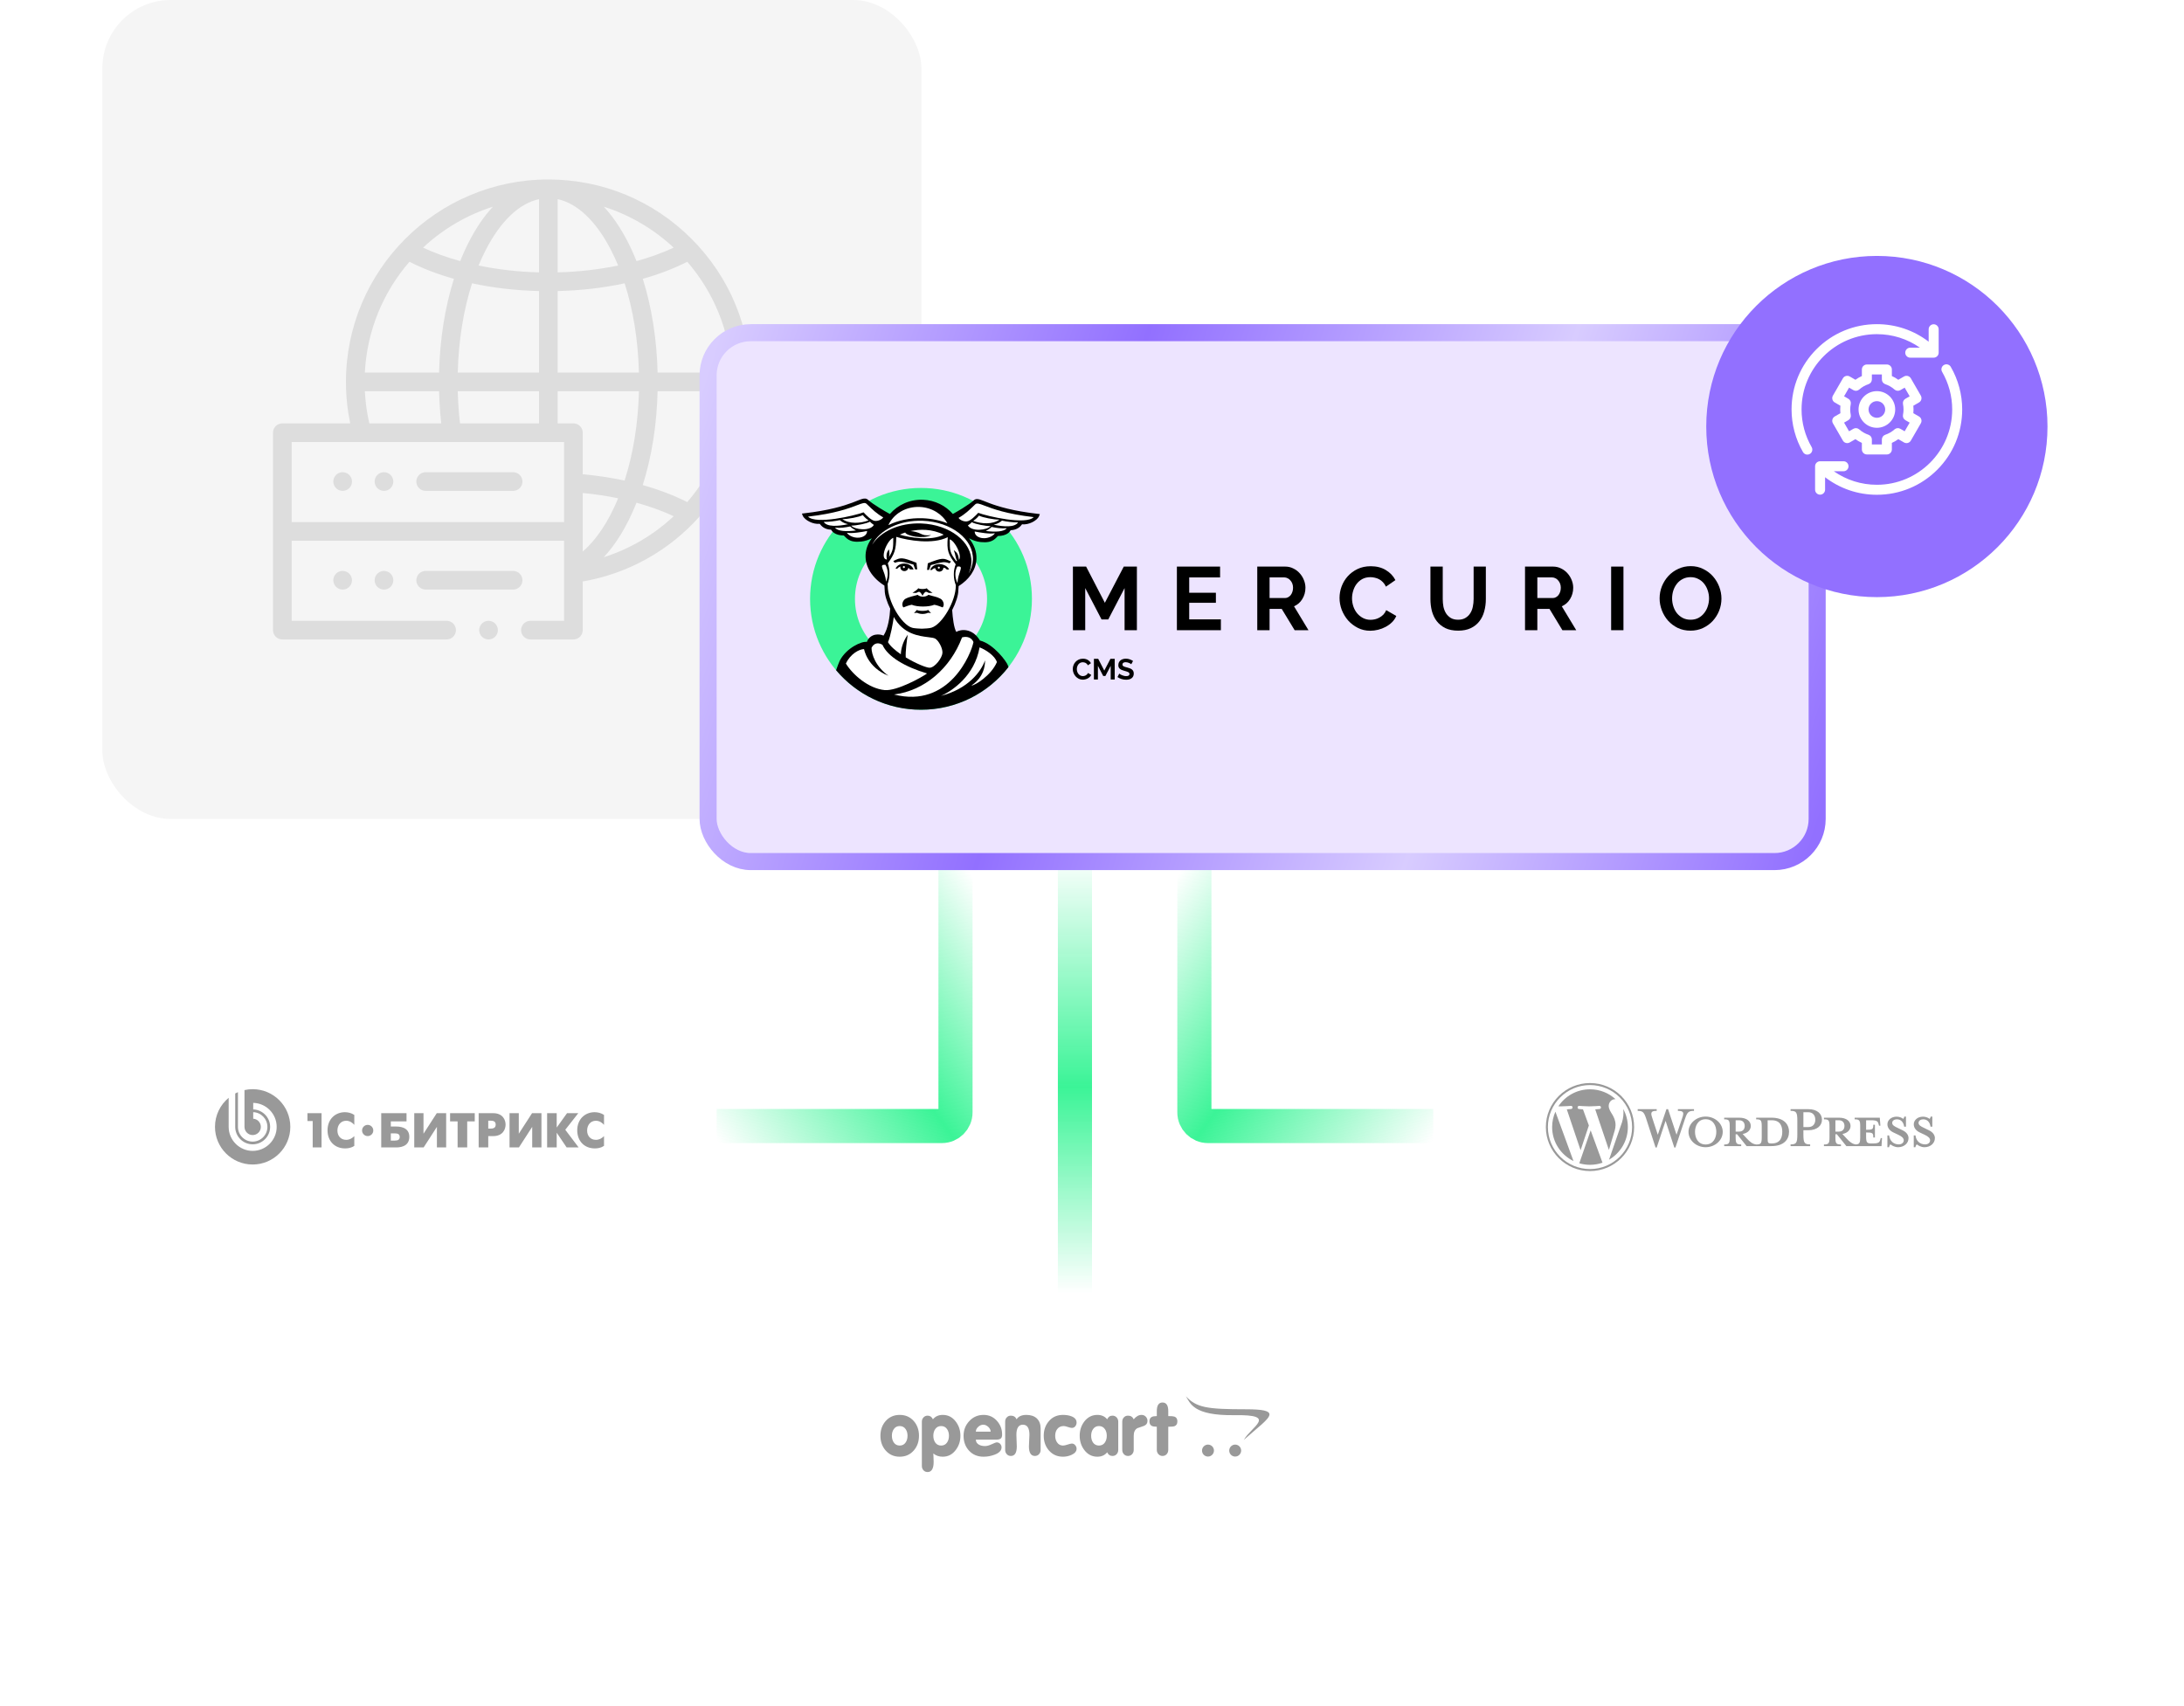 <svg width="640" height="500" viewBox="0 0 640 500" fill="none" xmlns="http://www.w3.org/2000/svg">
<rect x="30" width="240" height="240" rx="20" fill="#F5F5F5"/>
<path d="M124.736 143.856H150.36C151.871 143.856 153.095 142.632 153.095 141.122C153.095 139.611 151.871 138.387 150.36 138.387H124.736C123.226 138.387 122.002 139.611 122.002 141.122C122.002 142.632 123.226 143.856 124.736 143.856Z" fill="black" fill-opacity="0.1"/>
<path d="M112.527 143.856C114.038 143.856 115.262 142.632 115.262 141.122C115.262 139.611 114.038 138.387 112.527 138.387H112.512C111.002 138.387 109.785 139.611 109.785 141.122C109.785 142.632 111.017 143.856 112.527 143.856Z" fill="black" fill-opacity="0.1"/>
<path d="M100.414 143.856C101.924 143.856 103.149 142.632 103.149 141.122C103.149 139.611 101.924 138.387 100.414 138.387H100.399C98.888 138.387 97.672 139.611 97.672 141.122C97.672 142.632 98.904 143.856 100.414 143.856Z" fill="black" fill-opacity="0.1"/>
<path d="M150.362 167.317H124.738C123.228 167.317 122.004 168.542 122.004 170.052C122.004 171.562 123.228 172.786 124.738 172.786H150.362C151.873 172.786 153.097 171.562 153.097 170.052C153.097 168.542 151.873 167.317 150.362 167.317Z" fill="black" fill-opacity="0.1"/>
<path d="M112.512 167.317C111.002 167.317 109.785 168.542 109.785 170.052C109.785 171.562 111.017 172.786 112.527 172.786C114.038 172.786 115.262 171.562 115.262 170.052C115.262 168.542 114.038 167.317 112.527 167.317H112.512Z" fill="black" fill-opacity="0.1"/>
<path d="M100.399 167.317C98.888 167.317 97.672 168.542 97.672 170.052C97.672 171.562 98.904 172.786 100.414 172.786C101.924 172.786 103.149 171.562 103.149 170.052C103.149 168.542 101.924 167.317 100.414 167.317H100.399Z" fill="black" fill-opacity="0.1"/>
<path d="M202.628 69.976C191.425 58.769 176.529 52.598 160.685 52.598C127.982 52.598 101.377 79.213 101.377 111.928C101.377 116.018 101.798 120.089 102.626 124.074H82.734C81.224 124.074 80 125.298 80 126.808V155.738V184.668C80 186.178 81.224 187.402 82.734 187.402H130.875C132.385 187.402 133.609 186.178 133.609 184.668C133.609 183.158 132.385 181.934 130.875 181.934H85.469V158.472H165.298V181.934H155.437C153.927 181.934 152.703 183.158 152.703 184.668C152.703 186.178 153.927 187.402 155.437 187.402H168.032C169.543 187.402 170.767 186.178 170.767 184.668V170.402C184.009 168.132 196.13 161.389 205.111 151.241C214.712 140.391 220 126.43 220 111.928C220 96.081 213.831 81.182 202.628 69.976ZM214.461 109.194H192.704C192.468 99.379 190.973 89.987 188.361 81.714C193.069 80.389 197.449 78.714 201.398 76.714C209.019 85.519 213.839 96.812 214.461 109.194ZM197.407 72.575C194.094 74.122 190.43 75.445 186.515 76.522C185.699 74.473 184.811 72.51 183.848 70.651C181.782 66.663 179.458 63.289 176.938 60.576C184.656 63.026 191.625 67.172 197.407 72.575ZM128.674 114.662C128.75 117.833 128.96 120.981 129.3 124.074H108.225C107.515 120.987 107.079 117.837 106.918 114.662H128.674ZM134.803 124.074C134.445 120.987 134.225 117.838 134.144 114.662H157.95V124.074H134.803ZM134.14 109.194C134.375 99.795 135.822 90.848 138.332 83.031C144.496 84.362 151.106 85.133 157.95 85.295V109.194H134.14ZM140.237 77.814C140.903 76.199 141.618 74.646 142.384 73.167C146.743 64.751 152.189 59.606 157.95 58.364V79.825C151.828 79.666 145.842 78.976 140.237 77.814ZM163.419 85.296C170.266 85.133 176.878 84.362 183.044 83.032C185.555 90.848 186.998 99.796 187.233 109.194H163.419V85.296H163.419ZM178.992 73.167C179.759 74.647 180.474 76.2 181.14 77.815C175.533 78.978 169.543 79.666 163.419 79.825V58.364C169.183 59.606 174.632 64.75 178.992 73.167ZM144.435 60.578C141.916 63.291 139.593 66.664 137.528 70.652C136.565 72.51 135.677 74.473 134.862 76.521C130.947 75.443 127.283 74.121 123.969 72.573C129.751 67.171 136.719 63.028 144.435 60.578ZM119.979 76.716C123.926 78.716 128.309 80.389 133.016 81.714C130.404 89.987 128.905 99.378 128.67 109.194H106.914C107.537 96.812 112.359 85.521 119.979 76.716ZM165.298 153.004H85.469V129.542H165.298V153.004ZM168.032 124.074H163.419V114.662H187.234C187 124.055 185.564 132.967 183.027 140.846C179.093 139.994 174.981 139.369 170.767 138.986V126.808C170.767 125.298 169.543 124.074 168.032 124.074ZM170.767 161.628V155.738V144.478C174.329 144.819 177.804 145.34 181.14 146.032C178.337 152.854 174.746 158.222 170.767 161.628ZM176.933 163.293C180.546 159.417 183.712 154.226 186.29 147.89C186.365 147.704 186.436 147.512 186.51 147.325C190.431 148.406 194.098 149.734 197.413 151.284C191.649 156.683 184.687 160.84 176.933 163.293ZM201.394 147.14C197.481 145.166 193.084 143.493 188.348 142.164C190.986 133.838 192.471 124.48 192.704 114.662H214.46C213.837 126.958 209.04 138.288 201.394 147.14Z" fill="black" fill-opacity="0.1"/>
<path d="M143.16 181.934C141.65 181.934 140.426 183.158 140.426 184.668C140.426 186.178 141.65 187.402 143.16 187.402H143.168C144.678 187.402 145.898 186.178 145.898 184.668C145.898 183.158 144.67 181.934 143.16 181.934Z" fill="black" fill-opacity="0.1"/>
<g filter="url(#filter0_d_643_704)">
<rect x="420" y="290" width="180" height="80" rx="15" fill="white"/>
</g>
<g clip-path="url(#clip0_643_704)">
<path d="M519.118 327.555H514.63V328.03C516.034 328.03 516.259 328.33 516.259 330.106V333.307C516.259 335.082 516.034 335.407 514.63 335.407C513.552 335.257 512.825 334.682 511.822 333.582L510.669 332.332C512.223 332.056 513.05 331.081 513.05 329.981C513.05 328.606 511.872 327.555 509.666 327.555H505.254V328.03C506.658 328.03 506.883 328.33 506.883 330.106V333.307C506.883 335.082 506.658 335.407 505.254 335.407V335.882H510.243V335.407C508.839 335.407 508.613 335.082 508.613 333.307V332.407H509.039L511.822 335.882H519.118C522.702 335.882 524.257 333.982 524.257 331.706C524.257 329.431 522.703 327.555 519.118 327.555ZM508.614 331.631V328.306H509.641C510.769 328.306 511.271 329.081 511.271 329.981C511.271 330.856 510.769 331.631 509.641 331.631H508.614V331.631ZM519.193 335.107H519.017C518.115 335.107 517.99 334.882 517.99 333.732V328.306C517.99 328.306 519.093 328.306 519.193 328.306C521.8 328.306 522.276 330.206 522.276 331.681C522.276 333.206 521.8 335.107 519.193 335.107Z" fill="black" fill-opacity="0.4"/>
<path d="M491.292 332.557L493.022 327.455C493.523 325.98 493.298 325.555 491.693 325.555V325.055H496.406V325.555C494.827 325.555 494.451 325.93 493.824 327.755L490.966 336.307H490.64L488.083 328.48L485.476 336.307H485.15L482.367 327.755C481.765 325.93 481.364 325.555 479.91 325.555V325.055H485.476V325.555C483.996 325.555 483.595 325.905 484.122 327.455L485.801 332.557L488.333 325.055H488.81L491.292 332.557Z" fill="black" fill-opacity="0.4"/>
<path d="M499.815 336.207C497.057 336.207 494.801 334.182 494.801 331.706C494.801 329.255 497.057 327.23 499.815 327.23C502.572 327.23 504.829 329.255 504.829 331.706C504.829 334.182 502.572 336.207 499.815 336.207ZM499.815 328.005C497.508 328.005 496.706 330.081 496.706 331.706C496.706 333.357 497.508 335.407 499.815 335.407C502.146 335.407 502.949 333.357 502.949 331.706C502.949 330.081 502.146 328.005 499.815 328.005Z" fill="black" fill-opacity="0.4"/>
<path d="M530.45 335.382V335.882H524.709V335.382C526.389 335.382 526.69 334.957 526.69 332.456V328.455C526.69 325.955 526.389 325.555 524.709 325.555V325.054H529.898C532.48 325.054 533.91 326.38 533.91 328.155C533.91 329.881 532.48 331.231 529.898 331.231H528.469V332.456C528.469 334.957 528.77 335.382 530.45 335.382ZM529.898 325.955H528.469V330.306H529.898C531.302 330.306 531.954 329.331 531.954 328.155C531.954 326.955 531.302 325.955 529.898 325.955Z" fill="black" fill-opacity="0.4"/>
<path d="M551.132 333.532L551.007 333.982C550.781 334.807 550.505 335.107 548.725 335.107H548.374C547.071 335.107 546.845 334.807 546.845 333.032V331.882C548.801 331.882 548.951 332.056 548.951 333.357H549.428V329.631H548.951C548.951 330.931 548.801 331.106 546.845 331.106V328.306H548.224C550.004 328.306 550.28 328.606 550.505 329.431L550.631 329.906H551.032L550.857 327.555H543.486V328.03C544.889 328.03 545.115 328.33 545.115 330.106V333.307C545.115 334.931 544.924 335.34 543.817 335.398C542.765 335.238 542.043 334.666 541.054 333.582L539.901 332.332C541.456 332.056 542.283 331.081 542.283 329.981C542.283 328.606 541.105 327.555 538.899 327.555H534.486V328.03C535.89 328.03 536.116 328.33 536.116 330.106V333.307C536.116 335.082 535.89 335.407 534.486 335.407V335.882H539.475V335.407C538.072 335.407 537.846 335.082 537.846 333.307V332.407H538.272L541.055 335.882H551.358L551.509 333.532H551.132V333.532ZM537.846 331.631V328.306H538.873C540.001 328.306 540.503 329.081 540.503 329.981C540.503 330.856 540.001 331.631 538.873 331.631H537.846V331.631Z" fill="black" fill-opacity="0.4"/>
<path d="M556.22 336.207C555.217 336.207 554.339 335.682 553.963 335.357C553.838 335.482 553.612 335.857 553.562 336.207H553.086V332.757H553.587C553.788 334.407 554.941 335.382 556.42 335.382C557.222 335.382 557.874 334.932 557.874 334.182C557.874 333.532 557.298 333.032 556.27 332.557L554.841 331.882C553.838 331.406 553.086 330.581 553.086 329.481C553.086 328.281 554.214 327.255 555.769 327.255C556.596 327.255 557.298 327.556 557.724 327.905C557.849 327.805 557.975 327.53 558.05 327.23H558.526V330.181H558C557.824 329.006 557.172 328.03 555.844 328.03C555.142 328.03 554.49 328.43 554.49 329.056C554.49 329.706 555.016 330.056 556.22 330.606L557.598 331.281C558.802 331.856 559.278 332.782 559.278 333.532C559.278 335.107 557.899 336.207 556.22 336.207Z" fill="black" fill-opacity="0.4"/>
<path d="M563.943 336.207C562.94 336.207 562.062 335.682 561.686 335.357C561.561 335.482 561.335 335.857 561.285 336.207H560.809V332.757H561.31C561.511 334.407 562.664 335.382 564.143 335.382C564.945 335.382 565.597 334.932 565.597 334.182C565.597 333.532 565.021 333.032 563.993 332.557L562.564 331.882C561.561 331.406 560.809 330.581 560.809 329.481C560.809 328.281 561.937 327.255 563.491 327.255C564.319 327.255 565.02 327.556 565.447 327.905C565.572 327.805 565.697 327.53 565.772 327.23H566.249V330.181H565.722C565.547 329.006 564.895 328.03 563.567 328.03C562.865 328.03 562.212 328.43 562.212 329.056C562.212 329.706 562.739 330.056 563.943 330.606L565.321 331.281C566.525 331.856 567.001 332.782 567.001 333.532C567.001 335.107 565.622 336.207 563.943 336.207Z" fill="black" fill-opacity="0.4"/>
<path d="M454.838 330.3C454.838 334.68 457.39 338.466 461.091 340.259L455.798 325.796C455.183 327.172 454.838 328.695 454.838 330.3Z" fill="black" fill-opacity="0.4"/>
<path d="M473.424 329.741C473.424 328.374 472.931 327.427 472.509 326.689C471.946 325.778 471.419 325.006 471.419 324.094C471.419 323.077 472.193 322.13 473.282 322.13C473.331 322.13 473.378 322.136 473.426 322.139C471.452 320.335 468.822 319.234 465.934 319.234C462.058 319.234 458.648 321.217 456.664 324.222C456.924 324.23 457.17 324.235 457.378 324.235C458.539 324.235 460.335 324.095 460.335 324.095C460.933 324.059 461.003 324.936 460.406 325.006C460.406 325.006 459.805 325.077 459.136 325.112L463.176 337.099L465.604 329.835L463.876 325.111C463.278 325.076 462.712 325.006 462.712 325.006C462.115 324.971 462.185 324.059 462.782 324.094C462.782 324.094 464.615 324.235 465.705 324.235C466.865 324.235 468.662 324.094 468.662 324.094C469.26 324.059 469.331 324.935 468.733 325.006C468.733 325.006 468.131 325.076 467.463 325.111L471.472 337.007L472.579 333.319C473.059 331.788 473.424 330.689 473.424 329.741Z" fill="black" fill-opacity="0.4"/>
<path d="M466.128 331.268L462.799 340.916C463.793 341.207 464.844 341.367 465.933 341.367C467.225 341.367 468.464 341.144 469.617 340.74C469.588 340.692 469.561 340.642 469.538 340.587L466.128 331.268Z" fill="black" fill-opacity="0.4"/>
<path d="M475.668 324.99C475.715 325.343 475.742 325.721 475.742 326.128C475.742 327.251 475.532 328.514 474.899 330.092L471.51 339.865C474.808 337.947 477.027 334.383 477.027 330.3C477.027 328.376 476.534 326.567 475.668 324.99Z" fill="black" fill-opacity="0.4"/>
<path d="M465.933 317.4C458.802 317.4 453 323.187 453 330.3C453 337.413 458.802 343.2 465.933 343.2C473.064 343.2 478.867 337.413 478.867 330.3C478.867 323.187 473.064 317.4 465.933 317.4ZM465.933 342.609C459.129 342.609 453.593 337.087 453.593 330.3C453.593 323.513 459.129 317.992 465.933 317.992C472.737 317.992 478.273 323.513 478.273 330.3C478.273 337.087 472.737 342.609 465.933 342.609Z" fill="black" fill-opacity="0.4"/>
</g>
<g filter="url(#filter1_d_643_704)">
<rect x="225" y="380" width="180" height="80" rx="15" fill="white"/>
</g>
<path d="M269.3 420.773C269.3 422.479 268.794 423.916 267.777 425.079C266.717 426.297 265.339 426.909 263.652 426.909C261.961 426.909 260.587 426.297 259.527 425.079C258.51 423.916 258 422.479 258 420.773C258 419.063 258.51 417.626 259.527 416.467C260.599 415.26 261.977 414.657 263.652 414.657C265.339 414.657 266.717 415.26 267.777 416.467C268.794 417.626 269.3 419.063 269.3 420.773ZM265.941 420.773C265.941 420 265.757 419.348 265.387 418.821C264.974 418.222 264.395 417.924 263.652 417.924C262.909 417.924 262.33 418.222 261.917 418.821C261.543 419.348 261.358 420 261.358 420.773C261.358 421.541 261.543 422.201 261.917 422.744C262.33 423.344 262.909 423.642 263.652 423.642C264.395 423.642 264.974 423.344 265.387 422.744C265.757 422.201 265.941 421.541 265.941 420.773ZM281.443 420.773C281.443 422.366 280.985 423.759 280.065 424.95C279.081 426.253 277.812 426.909 276.269 426.909C275.181 426.909 274.257 426.591 273.502 425.964C273.502 426.108 273.518 426.458 273.55 427.018C273.582 427.581 273.598 428.04 273.598 428.402C273.598 430.402 273.003 431.4 271.815 431.4C271.328 431.4 270.931 431.227 270.613 430.885C270.3 430.539 270.143 430.124 270.143 429.634V416.624C270.143 416.149 270.304 415.739 270.626 415.393C270.947 415.051 271.345 414.878 271.819 414.878C272.533 414.878 273.056 415.236 273.385 415.949C274.088 415.087 275.048 414.657 276.265 414.657C277.812 414.657 279.077 415.3 280.065 416.592C280.981 417.787 281.443 419.18 281.443 420.773ZM278.085 420.773C278.085 420 277.897 419.348 277.527 418.821C277.113 418.222 276.535 417.924 275.791 417.924C275.048 417.924 274.47 418.222 274.056 418.821C273.686 419.348 273.502 420 273.502 420.773C273.502 421.541 273.686 422.201 274.056 422.744C274.47 423.344 275.048 423.642 275.791 423.642C276.535 423.642 277.113 423.344 277.527 422.744C277.897 422.201 278.085 421.541 278.085 420.773ZM293.663 420.411C293.663 420.974 293.53 421.36 293.265 421.578C293 421.791 292.587 421.9 292.028 421.9H285.966C285.966 422.543 286.268 423.038 286.87 423.384C287.356 423.654 287.951 423.791 288.654 423.791C289.2 423.791 289.855 423.609 290.622 423.252C291.39 422.889 291.883 422.712 292.097 422.712C292.486 422.712 292.815 422.853 293.089 423.143C293.358 423.429 293.495 423.775 293.495 424.173C293.495 425.094 292.808 425.811 291.433 426.326C290.385 426.712 289.321 426.909 288.232 426.909C286.481 426.909 285.067 426.326 283.986 425.163C282.905 424 282.363 422.539 282.363 420.773C282.363 419.091 282.926 417.654 284.05 416.456C285.171 415.256 286.565 414.657 288.228 414.657C289.775 414.657 291.068 415.224 292.105 416.359C293.141 417.494 293.663 418.846 293.663 420.411ZM290.305 419.566C290.289 419.051 290.052 418.584 289.594 418.161C289.136 417.739 288.65 417.53 288.136 417.53C287.605 417.53 287.111 417.739 286.653 418.161C286.196 418.584 285.966 419.051 285.966 419.566H290.305ZM304.947 424.921C304.947 425.412 304.79 425.827 304.477 426.173C304.16 426.515 303.762 426.688 303.276 426.688C302.103 426.688 301.516 425.754 301.516 423.891C301.516 423.533 301.54 422.97 301.589 422.194C301.641 421.421 301.665 420.854 301.665 420.495C301.665 418.519 301.026 417.53 299.753 417.53C298.479 417.53 297.845 418.519 297.845 420.495C297.845 420.854 297.865 421.421 297.901 422.194C297.941 422.97 297.961 423.533 297.961 423.891C297.961 425.754 297.383 426.688 296.226 426.688C295.74 426.688 295.342 426.515 295.029 426.173C294.712 425.827 294.555 425.412 294.555 424.921V416.621C294.555 416.133 294.712 415.719 295.029 415.385C295.342 415.047 295.744 414.878 296.23 414.878C297.033 414.878 297.592 415.236 297.905 415.949C298.447 415.087 299.407 414.657 300.781 414.657C302.055 414.657 303.067 414.994 303.81 415.666C304.569 416.387 304.947 417.377 304.947 418.636V424.921ZM315.483 424.563C315.483 425.324 314.99 425.927 314.001 426.37C313.218 426.728 312.367 426.912 311.507 426.909C309.815 426.909 308.442 426.297 307.381 425.079C306.365 423.916 305.855 422.479 305.855 420.773C305.855 419.063 306.373 417.618 307.413 416.435C308.454 415.248 309.815 414.657 311.507 414.657C312.483 414.657 313.322 414.802 314.022 415.087C314.997 415.474 315.483 416.077 315.483 416.898C315.483 417.312 315.355 417.678 315.098 417.996C314.841 418.31 314.511 418.471 314.11 418.471C313.836 418.471 313.442 418.379 312.929 418.198C312.414 418.013 312.005 417.924 311.704 417.924C310.904 417.924 310.281 418.21 309.836 418.781C309.422 419.296 309.213 419.956 309.213 420.773C309.213 421.541 309.398 422.194 309.772 422.721C310.185 423.336 310.768 423.642 311.511 423.642C311.84 423.642 312.29 423.545 312.864 423.348C313.439 423.155 313.853 423.055 314.11 423.055C314.484 423.055 314.804 423.215 315.078 423.529C315.347 423.847 315.483 424.189 315.483 424.563ZM327.691 424.921C327.691 425.412 327.534 425.827 327.221 426.173C326.904 426.515 326.502 426.688 326.016 426.688C325.285 426.688 324.763 426.33 324.449 425.618C323.747 426.479 322.786 426.909 321.569 426.909C320.011 426.909 318.734 426.253 317.745 424.95C316.845 423.759 316.392 422.366 316.392 420.773C316.392 419.18 316.845 417.787 317.745 416.592C318.75 415.3 320.023 414.657 321.569 414.657C322.786 414.657 323.747 415.087 324.449 415.949C324.763 415.236 325.285 414.878 326.016 414.878C326.49 414.878 326.888 415.051 327.21 415.393C327.53 415.739 327.691 416.145 327.691 416.621V424.921ZM324.333 420.773C324.333 420 324.149 419.348 323.778 418.821C323.349 418.222 322.77 417.924 322.043 417.924C321.3 417.924 320.722 418.222 320.308 418.821C319.934 419.348 319.75 420 319.75 420.773C319.75 421.541 319.93 422.201 320.287 422.744C320.714 423.344 321.3 423.642 322.043 423.642C322.786 423.642 323.365 423.344 323.778 422.744C324.149 422.201 324.333 421.541 324.333 420.773ZM336.26 416.399C336.26 417.119 335.91 417.614 335.211 417.883C334.565 418.101 333.921 418.323 333.279 418.551C332.575 418.954 332.226 419.702 332.226 420.789V424.921C332.226 425.412 332.065 425.827 331.753 426.173C331.435 426.515 331.033 426.688 330.547 426.688C330.058 426.688 329.655 426.515 329.343 426.173C329.025 425.827 328.868 425.412 328.868 424.921V416.621C328.868 416.133 329.025 415.719 329.338 415.385C329.655 415.047 330.058 414.878 330.544 414.878C331.347 414.878 331.905 415.236 332.218 415.949C332.938 415.087 333.709 414.657 334.54 414.657C335.014 414.657 335.42 414.829 335.757 415.171C336.09 415.518 336.26 415.928 336.26 416.399ZM345.021 416.552C345.021 417.3 344.727 417.771 344.146 417.973C343.86 418.073 343.26 418.125 342.349 418.125V424.921C342.349 425.412 342.188 425.827 341.876 426.173C341.558 426.515 341.156 426.688 340.67 426.688C340.197 426.688 339.794 426.515 339.473 426.173C339.152 425.827 338.991 425.412 338.991 424.921V418.125C338.3 418.125 337.798 418.037 337.481 417.864C337.048 417.622 336.833 417.184 336.833 416.552C336.833 415.92 337.054 415.49 337.5 415.26C337.802 415.091 338.3 415.003 338.991 415.003V413.562C338.991 411.868 339.549 411.023 340.67 411.023C341.787 411.023 342.349 411.868 342.349 413.562V415.003C343.26 415.003 343.86 415.055 344.146 415.155C344.727 415.357 345.021 415.824 345.021 416.552ZM372 414.509C371.991 413.476 370.086 413.007 365.153 413.007C353.581 413.007 350.645 412.512 347.503 409.2C348.825 411.189 349.548 414.918 361.78 414.733C374.542 414.536 366.756 418.029 364.491 421.976C368.576 418.323 371.988 415.916 372 414.524V414.509ZM355.738 425.115C355.737 426.075 354.949 426.865 353.99 426.865C353.022 426.865 352.239 426.081 352.239 425.115C352.239 425.114 352.239 425.114 352.239 425.113C352.239 424.152 353.029 423.36 353.989 423.36C353.99 423.36 353.99 423.36 353.99 423.36C354.955 423.36 355.738 424.145 355.738 425.115ZM363.707 425.115C363.707 426.075 362.919 426.865 361.96 426.865C360.993 426.865 360.209 426.081 360.209 425.115C360.209 425.114 360.209 425.114 360.209 425.113C360.209 424.152 360.999 423.36 361.959 423.36C361.959 423.36 361.959 423.36 361.96 423.36C362.925 423.36 363.707 424.145 363.707 425.115Z" fill="black" fill-opacity="0.4"/>
<g filter="url(#filter2_d_643_704)">
<rect x="30" y="290" width="180" height="80" rx="15" fill="white"/>
</g>
<path fill-rule="evenodd" clip-rule="evenodd" d="M71.645 319.464C72.415 319.293 73.215 319.2 74.037 319.2C80.135 319.2 85.075 324.142 85.075 330.238C85.075 336.333 80.135 341.276 74.038 341.276C67.942 341.276 63 336.333 63 330.238C63 326.813 64.56 323.753 67.007 321.729V330.246C67.007 334.122 70.168 337.282 74.044 337.282C77.918 337.282 81.079 334.122 81.079 330.247C81.079 326.425 78.005 323.299 74.204 323.213V325.132C76.949 325.218 79.16 327.482 79.16 330.247C79.16 333.064 76.862 335.362 74.044 335.362C71.226 335.362 68.927 333.064 68.926 330.246V320.456C69.188 320.318 69.453 320.19 69.726 320.074V330.246C69.726 332.624 71.665 334.564 74.044 334.564C76.421 334.564 78.361 332.624 78.361 330.247C78.361 327.922 76.507 326.016 74.204 325.933V327.853C75.45 327.935 76.441 328.978 76.441 330.247C76.441 331.567 75.365 332.645 74.044 332.645C72.722 332.645 71.645 331.567 71.645 330.246V319.464ZM106.101 331.301C106.101 330.394 106.837 329.659 107.744 329.659C108.652 329.659 109.388 330.394 109.388 331.301C109.388 332.21 108.652 332.944 107.744 332.944C106.837 332.944 106.101 332.21 106.101 331.301ZM177 329.659C176.483 329.055 175.694 328.453 174.617 328.453C173.069 328.453 172.051 329.686 172.051 331.335C172.051 332.857 173.012 334.046 174.617 334.046C175.667 334.046 176.483 333.487 177 332.955V335.811C176.095 336.426 175.149 336.557 174.289 336.557C171.306 336.557 169.155 334.462 169.155 331.249C169.155 327.893 171.522 325.943 174.246 325.943C175.133 325.943 176.153 326.172 177 326.746V329.659ZM166.164 326.231H169.463L165.648 331.092L169.564 336.27H166.048L163.137 331.952V336.27H160.328L160.327 326.231H163.137V330.446L166.164 326.231ZM152.027 326.231V332.254L155.913 326.231H158.667V336.27H155.957V330.245L152.069 336.27H149.316V326.231H152.027ZM143.08 330.747H143.881C145.129 330.747 145.257 330.016 145.257 329.587C145.257 329.084 145.086 328.439 143.881 328.439H143.08V330.747ZM140.267 326.231H144.497C147.352 326.231 148.156 328.209 148.156 329.587C148.156 330.978 147.338 332.955 144.497 332.955H143.08V336.27H140.267V326.231ZM134.1 328.639H131.893V326.231H139.12V328.639H136.912V336.27H134.1V328.639ZM124.103 326.231V332.254L127.991 326.231H130.744V336.27H128.033V330.245L124.148 336.27H121.394V326.231H124.103ZM114.524 334.26H115.729C116.604 334.26 117.135 334.003 117.135 333.2C117.135 332.412 116.618 332.153 115.729 332.153H114.524V334.26ZM114.524 330.145H116.002H116.012C116.79 330.145 119.945 330.145 119.945 333.158C119.945 336.271 116.786 336.27 116.021 336.27L116.002 336.27H111.713L111.714 326.231H119.128V328.639H114.524V330.145ZM101.115 336.557C98.132 336.557 95.981 334.462 95.981 331.249C95.981 327.893 98.347 325.943 101.072 325.943C101.961 325.943 102.978 326.172 103.826 326.746V329.659C103.308 329.055 102.52 328.453 101.445 328.453C99.896 328.453 98.878 329.686 98.878 331.335C98.878 332.857 99.838 334.046 101.445 334.046C102.491 334.046 103.308 333.487 103.826 332.955V335.811C102.922 336.426 101.976 336.557 101.115 336.557ZM91.631 328.539H90.096V326.231H94.227V336.27H91.631V328.539Z" fill="black" fill-opacity="0.4"/>
<path d="M210 330H276C278.209 330 280 328.209 280 326V250" stroke="url(#paint0_linear_643_704)" stroke-width="10"/>
<path d="M420 330H354C351.791 330 350 328.209 350 326V250" stroke="url(#paint1_linear_643_704)" stroke-width="10"/>
<path d="M315 379L315 250" stroke="url(#paint2_linear_643_704)" stroke-width="10"/>
<rect x="207.5" y="97.5" width="325" height="155" rx="12.5" fill="#EDE4FF" stroke="url(#paint3_linear_643_704)" stroke-width="5"/>
<path d="M329.547 184.692V172.349L324.762 181.541H322.8L318.015 172.349V184.692H314.406V166.046H318.276L323.768 176.656L329.312 166.046H333.156V184.692H329.547Z" fill="black"/>
<path d="M357.769 181.514V184.692H344.877V166.046H357.534V169.224H348.486V173.714H356.305V176.656H348.486V181.514H357.769Z" fill="black"/>
<path d="M368.428 184.692V166.046H376.639C377.493 166.046 378.278 166.23 378.992 166.597C379.725 166.947 380.352 167.42 380.875 168.015C381.398 168.593 381.808 169.259 382.104 170.011C382.401 170.747 382.549 171.491 382.549 172.244C382.549 173.452 382.244 174.555 381.634 175.553C381.041 176.533 380.23 177.242 379.202 177.68L383.438 184.692H379.385L375.593 178.442H372.036V184.692H368.428ZM372.036 175.264H376.56C376.892 175.264 377.197 175.185 377.476 175.028C377.772 174.87 378.025 174.66 378.234 174.397C378.443 174.117 378.609 173.793 378.731 173.426C378.853 173.058 378.914 172.664 378.914 172.244C378.914 171.806 378.844 171.403 378.705 171.036C378.565 170.668 378.373 170.353 378.129 170.09C377.903 169.81 377.633 169.6 377.319 169.46C377.022 169.302 376.717 169.224 376.403 169.224H372.036V175.264Z" fill="black"/>
<path d="M392.539 175.238C392.539 174.1 392.74 172.979 393.141 171.876C393.559 170.756 394.16 169.758 394.945 168.882C395.729 168.007 396.688 167.298 397.821 166.755C398.955 166.212 400.245 165.941 401.692 165.941C403.4 165.941 404.873 166.317 406.111 167.07C407.366 167.823 408.299 168.803 408.909 170.011L406.137 171.929C405.893 171.403 405.597 170.966 405.248 170.615C404.899 170.248 404.525 169.959 404.124 169.749C403.723 169.539 403.304 169.39 402.868 169.302C402.433 169.197 402.005 169.145 401.587 169.145C400.681 169.145 399.887 169.329 399.207 169.696C398.545 170.064 397.987 170.545 397.534 171.141C397.098 171.718 396.767 172.384 396.54 173.137C396.313 173.872 396.2 174.607 396.2 175.343C396.2 176.166 396.331 176.962 396.592 177.733C396.854 178.485 397.22 179.151 397.691 179.729C398.179 180.306 398.754 180.77 399.417 181.121C400.097 181.471 400.837 181.646 401.639 181.646C402.058 181.646 402.494 181.593 402.947 181.488C403.4 181.383 403.827 181.217 404.228 180.989C404.647 180.762 405.03 180.473 405.379 180.123C405.728 179.755 406.006 179.317 406.216 178.809L409.171 180.516C408.874 181.217 408.447 181.838 407.889 182.381C407.349 182.906 406.73 183.353 406.033 183.721C405.353 184.088 404.621 184.368 403.836 184.561C403.051 184.754 402.284 184.85 401.535 184.85C400.21 184.85 398.998 184.57 397.9 184.009C396.802 183.449 395.852 182.723 395.05 181.83C394.265 180.919 393.646 179.895 393.193 178.757C392.757 177.601 392.539 176.428 392.539 175.238Z" fill="black"/>
<path d="M427.281 181.619C428.135 181.619 428.85 181.444 429.425 181.094C430.018 180.744 430.489 180.289 430.837 179.729C431.203 179.168 431.456 178.529 431.596 177.811C431.752 177.076 431.831 176.323 431.831 175.553V166.046H435.414V175.553C435.414 176.831 435.257 178.03 434.943 179.151C434.646 180.271 434.167 181.252 433.505 182.092C432.86 182.933 432.023 183.598 430.994 184.088C429.966 184.578 428.737 184.824 427.307 184.824C425.825 184.824 424.561 184.57 423.515 184.062C422.487 183.537 421.65 182.854 421.005 182.013C420.36 181.156 419.889 180.166 419.593 179.046C419.314 177.925 419.174 176.761 419.174 175.553V166.046H422.783V175.553C422.783 176.341 422.853 177.102 422.992 177.838C423.149 178.556 423.402 179.195 423.751 179.755C424.117 180.315 424.587 180.77 425.163 181.121C425.738 181.453 426.444 181.619 427.281 181.619Z" fill="black"/>
<path d="M446.893 184.692V166.046H455.105C455.959 166.046 456.743 166.23 457.458 166.597C458.19 166.947 458.818 167.42 459.341 168.015C459.864 168.593 460.274 169.259 460.57 170.011C460.866 170.747 461.014 171.491 461.014 172.244C461.014 173.452 460.709 174.555 460.099 175.553C459.506 176.533 458.696 177.242 457.667 177.68L461.904 184.692H457.85L454.059 178.442H450.502V184.692H446.893ZM450.502 175.264H455.026C455.357 175.264 455.662 175.185 455.941 175.028C456.238 174.87 456.491 174.66 456.7 174.397C456.909 174.117 457.075 173.793 457.197 173.426C457.319 173.058 457.38 172.664 457.38 172.244C457.38 171.806 457.31 171.403 457.17 171.036C457.031 170.668 456.839 170.353 456.595 170.09C456.368 169.81 456.098 169.6 455.784 169.46C455.488 169.302 455.183 169.224 454.869 169.224H450.502V175.264Z" fill="black"/>
<path d="M472.129 184.692V166.046H475.738V184.692H472.129Z" fill="black"/>
<path d="M495.38 184.824C494.02 184.824 492.783 184.561 491.667 184.036C490.569 183.493 489.618 182.784 488.817 181.908C488.032 181.015 487.422 180 486.986 178.862C486.55 177.724 486.332 176.56 486.332 175.369C486.332 174.126 486.559 172.935 487.012 171.797C487.483 170.659 488.119 169.652 488.921 168.777C489.741 167.902 490.708 167.21 491.824 166.702C492.94 166.177 494.151 165.914 495.459 165.914C496.801 165.914 498.021 166.195 499.12 166.755C500.235 167.298 501.186 168.015 501.97 168.908C502.755 169.801 503.365 170.817 503.801 171.955C504.236 173.093 504.454 174.248 504.454 175.422C504.454 176.665 504.228 177.855 503.774 178.993C503.321 180.114 502.694 181.112 501.892 181.987C501.09 182.845 500.131 183.537 499.015 184.062C497.899 184.57 496.688 184.824 495.38 184.824ZM489.993 175.369C489.993 176.174 490.115 176.953 490.359 177.706C490.603 178.459 490.952 179.125 491.405 179.702C491.876 180.28 492.443 180.744 493.105 181.094C493.785 181.444 494.552 181.619 495.406 181.619C496.278 181.619 497.045 181.444 497.708 181.094C498.387 180.727 498.954 180.245 499.407 179.65C499.878 179.055 500.227 178.389 500.453 177.654C500.697 176.901 500.819 176.139 500.819 175.369C500.819 174.564 500.689 173.784 500.427 173.032C500.183 172.279 499.826 171.613 499.355 171.036C498.902 170.458 498.335 170.003 497.655 169.67C496.993 169.32 496.243 169.145 495.406 169.145C494.535 169.145 493.759 169.329 493.079 169.696C492.399 170.046 491.833 170.519 491.379 171.114C490.926 171.692 490.577 172.358 490.333 173.11C490.107 173.846 489.993 174.599 489.993 175.369Z" fill="black"/>
<g clip-path="url(#clip1_643_704)">
<path fill-rule="evenodd" clip-rule="evenodd" d="M269.893 208C287.846 208 302.399 193.449 302.399 175.5C302.399 157.551 287.846 143 269.893 143C251.94 143 237.387 157.551 237.387 175.5C237.387 193.449 251.94 208 269.893 208ZM269.893 194.852C280.583 194.852 289.249 186.188 289.249 175.5C289.249 164.812 280.583 156.148 269.893 156.148C259.203 156.148 250.537 164.812 250.537 175.5C250.537 186.188 259.203 194.852 269.893 194.852Z" fill="#3BF497"/>
<path d="M260.768 150.633C263.114 147.943 266.639 146.302 270.512 146.464C274.01 146.61 277.103 148.199 279.226 150.626C280.102 150.14 281.079 149.57 282.007 148.994C283.428 148.112 284.697 147.241 285.325 146.648C285.566 146.421 285.842 146.289 286.166 146.258C286.472 146.228 286.793 146.289 287.128 146.389C287.465 146.488 287.857 146.64 288.311 146.82L288.577 146.926C288.974 147.084 289.424 147.263 289.944 147.458C292.489 148.413 296.725 149.747 304.149 150.592L304.714 150.656L304.514 151.188C304.368 151.578 304.069 151.941 303.713 152.251C303.352 152.567 302.903 152.854 302.415 153.085C301.538 153.502 300.476 153.766 299.504 153.655C299.257 153.996 298.921 154.385 298.434 154.707C297.877 155.076 297.149 155.342 296.176 155.384C296.008 155.679 295.726 156.044 295.248 156.36C294.639 156.762 293.746 157.065 292.437 157.088C292.332 157.179 292.228 157.287 292.104 157.416L292.102 157.418L292.029 157.493L291.958 157.565C291.728 157.801 291.448 158.067 291.069 158.298C290.297 158.77 289.194 159.051 287.358 158.86C286.165 158.74 285.015 158.324 283.949 157.745C285.431 159.55 286.24 161.647 286.138 163.858C285.993 167.024 284.009 169.817 280.925 171.763L280.828 173.004C280.828 174.498 280.097 176.692 279.024 178.794C279.181 181.16 279.541 184.02 280.233 185.191C281.393 184.44 284.876 183.895 287.168 187.714C291.193 188.737 295.013 193.921 295.354 195.012C295.384 195.11 295.414 195.208 295.442 195.306L295.505 195.517C289.555 203.116 280.295 208 269.894 208C259.909 208 250.975 203.499 245.012 196.415C245.387 195.3 245.777 194.318 246.102 193.58C248.08 189.828 252.582 187.851 254.015 188.123C255.106 185.45 257.926 185.782 258.903 186.282C260.278 184.221 260.756 180.576 260.865 178.373C259.896 176.403 259.255 174.399 259.255 173.004L259.169 171.616C255.648 169.395 253.487 166.151 253.649 162.62C253.73 160.85 254.386 159.197 255.487 157.744C254.499 158.246 253.445 158.603 252.356 158.712C250.519 158.903 249.416 158.622 248.644 158.151C248.265 157.919 247.986 157.653 247.756 157.418L247.672 157.332L247.612 157.27C247.487 157.14 247.383 157.032 247.277 156.94C245.967 156.917 245.075 156.615 244.466 156.212C243.987 155.896 243.705 155.532 243.538 155.237C242.565 155.194 241.836 154.928 241.28 154.559C240.793 154.237 240.457 153.848 240.21 153.507C239.237 153.619 238.176 153.354 237.299 152.938C236.811 152.706 236.362 152.419 236.001 152.104C235.644 151.793 235.346 151.43 235.199 151.04L235 150.508L235.564 150.444C242.989 149.599 247.224 148.265 249.77 147.31C250.29 147.116 250.739 146.936 251.136 146.778L251.402 146.672C251.64 146.578 251.86 146.492 252.065 146.417C252.251 146.348 252.425 146.289 252.586 146.241C252.921 146.142 253.242 146.08 253.547 146.11C253.872 146.142 254.148 146.273 254.388 146.5C255.017 147.093 256.286 147.965 257.707 148.846C258.735 149.484 259.824 150.115 260.768 150.633Z" fill="black"/>
<path d="M259.256 202.239C254.528 201.796 249.874 197.733 247.879 194.464C249.192 191.616 251.818 190.229 253.204 190.229C253.204 190.229 254.079 195.559 260.352 198.042C256.597 195.369 255.392 191.747 255.392 189.864C256.121 188.33 257.507 188.257 258.602 188.987C260.119 192.434 265.24 195.465 271.668 197.364C270.209 198.459 262.787 202.57 259.256 202.239Z" fill="white"/>
<path d="M281.916 186.809C278.533 195.812 270.929 202.425 261.99 203.533C278.169 207.669 284.645 191.515 285.259 188.173C284.55 186.427 282.735 186.536 281.916 186.809Z" fill="white"/>
<path d="M261.917 180.818C261.667 182.592 260.976 186.547 260.212 188.184C260.879 189.358 262.316 190.609 263.987 191.747C263.987 190.568 264.428 188.184 266.01 186.002C265.735 187.674 265.292 191.02 265.426 192.667C268.391 194.453 271.599 195.764 272.491 195.687C274.06 195.55 276.106 192.754 276.175 191.322C276.243 189.889 275.015 187.707 274.06 187.161C273.665 186.936 272.935 186.845 272.004 186.73C269.23 186.386 264.675 185.822 261.917 180.818Z" fill="white"/>
<path d="M287.056 189.72C285.631 198.042 278.982 202.534 275.731 203.938C283.71 201.869 287.478 196.847 288.66 193.523C288.66 198.523 285.034 200.574 284.67 200.909C285.704 200.909 290.48 197.927 292.132 194.04C291.541 192.119 288.754 190.359 287.056 189.72Z" fill="white"/>
<path fill-rule="evenodd" clip-rule="evenodd" d="M285.214 148.348L285.214 148.347L285.214 148.347L285.215 148.347C285.408 148.16 285.593 147.98 285.773 147.81C286.277 147.332 286.98 147.601 288.525 148.192C290.803 149.063 294.913 150.635 302.918 151.549C300.702 153.912 289.398 151.327 286.665 150.293C285.901 151.106 284.404 152.686 283.34 152.804C282.276 152.923 281.149 152.263 280.902 151.77C282.786 150.703 284.121 149.408 285.214 148.348ZM285.63 155.759C287.009 156.054 290.121 156.571 291.54 156.276C291.096 157.088 289.102 158.196 287.107 157.531C285.511 157 285.63 155.759 285.63 155.759ZM295.013 154.799C293.461 154.946 291.961 154.725 290.582 154.429C290.582 154.429 290.137 154.946 288.881 155.611C291.688 155.98 294.274 155.833 295.013 154.799ZM293.61 152.583C294.99 152.878 296.711 153.1 298.337 153.1C297.376 154.577 294.274 154.429 291.171 153.765C292.722 153.469 293.61 152.583 293.61 152.583ZM292.87 152.287C291.245 152.287 287.994 151.696 286.886 151.105C286.886 151.105 286.221 151.992 285.187 152.656C287.551 153.543 290.802 153.764 292.87 152.287ZM284.761 153.026C285.784 153.607 288.785 154.188 290.285 154.188C289.251 155.39 284.761 155.907 283.636 153.986C284.591 153.333 284.761 153.026 284.761 153.026Z" fill="white"/>
<path fill-rule="evenodd" clip-rule="evenodd" d="M254.501 148.2L254.501 148.2C254.307 148.012 254.122 147.832 253.942 147.662C253.438 147.185 252.735 147.453 251.19 148.044C248.912 148.916 244.802 150.488 236.797 151.401C239.013 153.765 250.317 151.18 253.05 150.146C253.813 150.958 255.311 152.539 256.375 152.657C257.438 152.775 258.566 152.115 258.813 151.623C256.929 150.556 255.594 149.261 254.501 148.2ZM254.085 155.611C252.706 155.907 249.594 156.424 248.175 156.128C248.618 156.941 250.613 158.049 252.608 157.384C254.204 156.852 254.085 155.611 254.085 155.611ZM244.702 154.651C246.254 154.799 247.754 154.577 249.133 154.282C249.133 154.282 249.578 154.799 250.834 155.464C248.027 155.833 245.441 155.685 244.702 154.651ZM246.104 152.435C244.725 152.731 243.003 152.952 241.378 152.952C242.338 154.43 245.441 154.282 248.544 153.617C246.993 153.322 246.104 152.435 246.104 152.435ZM246.845 152.14C248.47 152.14 251.721 151.549 252.829 150.958C252.829 150.958 253.494 151.844 254.528 152.509C252.164 153.395 248.913 153.617 246.845 152.14ZM254.954 152.879C253.931 153.46 250.93 154.041 249.43 154.041C250.464 155.242 254.954 155.759 256.079 153.839C255.124 153.185 254.954 152.879 254.954 152.879Z" fill="white"/>
<path fill-rule="evenodd" clip-rule="evenodd" d="M270.415 151.881C273.021 151.98 275.464 152.503 277.612 153.349C276.088 150.634 273.062 148.717 269.504 148.569C265.407 148.397 261.815 150.622 260.334 153.892C263.155 152.498 266.656 151.738 270.415 151.881ZM285.103 164.066C285.037 165.513 284.578 166.878 283.803 168.114C284.31 167.094 284.609 165.999 284.661 164.853C284.938 158.849 278.357 153.723 269.962 153.405C263.589 153.163 258.003 155.761 255.561 159.653C257.711 155.329 263.611 152.36 270.404 152.618C278.799 152.936 285.38 158.062 285.103 164.066Z" fill="white"/>
<path d="M276.542 156.693C272.797 158.649 266.412 157.508 263.688 156.693C264.097 156.486 264.631 156.264 265.263 156.058C265.608 157.034 270.515 158.08 272.853 156.823C271.114 157.027 270.516 156.751 269.781 156.411C269.397 156.234 268.975 156.039 268.332 155.885C267.829 155.766 267.311 155.688 266.822 155.638C269.489 155.061 273.111 154.963 276.542 156.693Z" fill="white"/>
<path d="M278.315 158.068C278.315 161.437 278.344 161.952 280.203 164.421C280.307 164.421 280.402 164.411 280.489 164.393C280.007 163.703 280.015 162.5 279.497 161.244C280.68 162.057 280.827 162.722 281.022 164.073C282.005 162.814 279.859 158.534 278.315 158.068Z" fill="white"/>
<path d="M260.466 163.273C260.682 162.67 260.672 162.19 260.536 161.041C260.148 161.334 259.519 162.314 259.904 163.977C257.582 163.867 260.061 158.166 261.767 157.625C261.767 160.648 261.745 161.373 260.466 163.273Z" fill="white"/>
<path d="M280.591 170.908C279.795 169.323 279.743 167.498 280.514 166.044C282.797 165.741 280.693 167.578 280.591 170.908Z" fill="white"/>
<path d="M264.869 165.887L264.925 165.892C265.069 165.917 265.176 166.047 265.169 166.197C265.161 166.36 265.022 166.486 264.859 166.478C264.696 166.47 264.571 166.332 264.578 166.169C264.579 166.157 264.58 166.146 264.582 166.135C264.583 166.125 264.586 166.115 264.588 166.105C264.596 166.078 264.607 166.052 264.622 166.028C264.673 165.944 264.765 165.889 264.869 165.887Z" fill="white"/>
<path d="M274.816 166.362C274.812 166.265 274.856 166.176 274.926 166.12C275.012 166.097 275.101 166.079 275.192 166.065C275.312 166.099 275.401 166.207 275.407 166.338C275.413 166.501 275.287 166.638 275.124 166.645C274.96 166.652 274.823 166.525 274.816 166.362Z" fill="white"/>
<path fill-rule="evenodd" clip-rule="evenodd" d="M260.157 165.095C262.135 162.354 262.575 161.167 262.643 157.358L262.668 157.341C266.141 158.388 273.216 159.643 277.705 157.442L277.732 157.462C277.428 161.348 277.809 162.445 280.062 165.37C279.302 167.291 279.339 169.534 280.102 171.51L280.089 171.659C280.089 176.183 276.113 182.944 273.003 183.943C272.617 184.067 272.21 184.106 271.805 184.144C271.705 184.153 271.604 184.163 271.504 184.173C270.591 184.272 269.639 184.272 268.726 184.173C268.222 184.119 267.709 184.098 267.226 183.947C264.064 182.963 260.141 176.19 260.141 171.659L260.096 171.164C260.809 169.243 260.852 167.021 260.157 165.095ZM264.954 165.157C263.779 165.166 262.779 165.784 262.434 166.658L262.918 166.681C263.144 166.388 263.474 166.157 263.863 166.02C263.849 166.081 263.84 166.143 263.837 166.207C263.808 166.819 264.313 167.339 264.965 167.37C265.594 167.4 266.131 166.963 266.193 166.382C266.367 166.52 266.514 166.681 266.625 166.858L267.699 166.909C267.425 165.958 266.4 165.22 265.144 165.16L265.098 165.159L265.07 165.157C265.031 165.155 264.992 165.155 264.954 165.157ZM278.116 166.891C277.777 166.015 276.507 165.328 275.332 165.311C275.308 165.31 275.284 165.309 275.26 165.309L275.216 165.31L275.188 165.312L275.143 165.313C273.887 165.365 272.857 166.096 272.577 167.046L273.093 167.024C273.303 166.72 273.736 166.48 274.085 166.529C274.144 167.109 274.678 167.55 275.308 167.524C275.96 167.498 276.468 166.98 276.443 166.369C276.913 166.412 277.141 166.562 277.451 166.919L278.116 166.891ZM268.564 164.938L268.785 166.858H268.194L267.677 165.455C267.059 165.313 266.534 165.168 266.067 165.039C264.578 164.626 263.672 164.375 262.21 164.938L261.767 164.421L261.944 164.335C263.925 163.375 264.257 163.215 268.564 164.938ZM271.666 167.006L271.887 165.085C276.194 163.363 276.526 163.523 278.507 164.482L278.684 164.568L278.241 165.085C276.779 164.523 275.873 164.774 274.384 165.186C274.211 165.234 274.03 165.284 273.84 165.336C273.515 165.423 273.163 165.513 272.774 165.602L272.257 167.006H271.666ZM269.07 172.398C269.07 172.398 269.492 172.625 270.337 172.625C271.181 172.625 271.603 172.398 271.603 172.398C271.7 172.716 272.769 173.439 273.292 173.761H272.146C272.146 173.761 271.663 173.421 271.301 173.421C270.698 173.705 270.337 174.614 270.337 174.614C270.337 174.614 269.975 173.705 269.372 173.421C269.01 173.421 268.527 173.761 268.527 173.761H267.381C267.904 173.439 268.974 172.716 269.07 172.398ZM268.662 178.75C268.406 179.075 268.104 179.445 267.825 179.654L268.732 179.584C268.732 179.584 269.36 179.932 270.337 179.932C271.313 179.932 271.941 179.584 271.941 179.584L272.848 179.654C272.613 179.478 272.362 179.187 272.135 178.906C272.093 178.853 272.051 178.801 272.011 178.75C271.872 178.843 271.341 179.028 270.337 179.028C269.332 179.028 268.802 178.843 268.662 178.75ZM264.726 178.011C264.327 177.531 264.262 176.637 264.933 175.82C265.407 175.243 266.784 174.891 267.839 174.622L267.84 174.621C268.086 174.558 268.315 174.5 268.51 174.444C268.662 174.401 268.793 174.359 268.898 174.318C269.703 175.035 271.266 175.035 272.071 174.318C272.311 174.412 272.692 174.51 273.128 174.621L273.13 174.622C274.185 174.891 275.561 175.243 276.036 175.82C276.706 176.637 276.642 177.531 276.243 178.011C275.524 177.729 274.409 177.313 273.779 177.238C272.14 177.922 268.828 177.922 267.19 177.238C266.56 177.313 265.445 177.729 264.726 178.011Z" fill="white"/>
<path d="M259.655 170.473C260.359 168.835 260.314 166.982 259.475 165.535C257.2 165.315 259.379 167.098 259.655 170.473Z" fill="white"/>
</g>
<path d="M314.367 196.064C314.367 195.694 314.432 195.33 314.563 194.971C314.699 194.607 314.894 194.283 315.149 193.998C315.404 193.714 315.716 193.483 316.084 193.307C316.452 193.13 316.871 193.042 317.342 193.042C317.897 193.042 318.376 193.165 318.778 193.409C319.186 193.654 319.489 193.973 319.687 194.365L318.787 194.988C318.707 194.818 318.611 194.675 318.498 194.562C318.384 194.442 318.262 194.348 318.132 194.28C318.002 194.212 317.866 194.163 317.724 194.135C317.583 194.101 317.444 194.084 317.308 194.084C317.013 194.084 316.755 194.143 316.534 194.263C316.319 194.382 316.138 194.539 315.99 194.732C315.849 194.92 315.741 195.136 315.668 195.381C315.594 195.62 315.557 195.859 315.557 196.098C315.557 196.365 315.6 196.624 315.684 196.875C315.769 197.119 315.888 197.336 316.041 197.523C316.2 197.711 316.387 197.862 316.602 197.976C316.823 198.089 317.064 198.146 317.325 198.146C317.461 198.146 317.602 198.129 317.75 198.095C317.897 198.061 318.036 198.007 318.166 197.933C318.302 197.859 318.427 197.765 318.54 197.651C318.653 197.532 318.744 197.39 318.812 197.225L319.772 197.779C319.676 198.007 319.537 198.209 319.356 198.385C319.18 198.556 318.979 198.701 318.753 198.821C318.532 198.94 318.294 199.031 318.039 199.094C317.784 199.156 317.534 199.188 317.291 199.188C316.86 199.188 316.466 199.097 316.109 198.915C315.752 198.732 315.444 198.496 315.183 198.206C314.928 197.91 314.727 197.577 314.58 197.207C314.438 196.832 314.367 196.451 314.367 196.064Z" fill="black"/>
<path d="M325.48 199.136V195.125L323.924 198.112H323.287L321.732 195.125V199.136H320.559V193.076H321.817L323.602 196.525L325.403 193.076H326.653V199.136H325.48Z" fill="black"/>
<path d="M331.507 194.664C331.468 194.624 331.394 194.57 331.286 194.502C331.184 194.433 331.057 194.368 330.904 194.305C330.757 194.237 330.595 194.18 330.42 194.135C330.244 194.089 330.065 194.066 329.884 194.066C329.561 194.066 329.32 194.126 329.162 194.246C329.003 194.365 328.924 194.533 328.924 194.749C328.924 194.874 328.952 194.98 329.009 195.065C329.071 195.145 329.159 195.216 329.272 195.278C329.386 195.341 329.527 195.398 329.697 195.449C329.873 195.5 330.074 195.554 330.301 195.611C330.595 195.691 330.861 195.776 331.099 195.867C331.343 195.958 331.547 196.072 331.711 196.209C331.881 196.345 332.012 196.51 332.102 196.704C332.193 196.892 332.238 197.125 332.238 197.404C332.238 197.728 332.176 198.007 332.051 198.24C331.932 198.468 331.768 198.653 331.558 198.795C331.354 198.937 331.116 199.043 330.844 199.111C330.578 199.173 330.298 199.205 330.003 199.205C329.55 199.205 329.102 199.136 328.66 199C328.218 198.863 327.822 198.67 327.47 198.42L327.989 197.404C328.04 197.455 328.131 197.523 328.261 197.609C328.397 197.688 328.555 197.771 328.737 197.856C328.918 197.936 329.119 198.004 329.34 198.061C329.561 198.118 329.788 198.146 330.02 198.146C330.666 198.146 330.989 197.939 330.989 197.523C330.989 197.392 330.952 197.281 330.878 197.19C330.805 197.099 330.7 197.02 330.564 196.951C330.428 196.883 330.264 196.821 330.071 196.764C329.878 196.707 329.663 196.644 329.425 196.576C329.136 196.496 328.884 196.411 328.669 196.32C328.459 196.223 328.284 196.112 328.142 195.987C328 195.856 327.893 195.708 327.819 195.543C327.751 195.372 327.717 195.17 327.717 194.937C327.717 194.63 327.774 194.357 327.887 194.118C328 193.879 328.156 193.68 328.354 193.52C328.558 193.361 328.793 193.241 329.06 193.162C329.326 193.076 329.612 193.034 329.918 193.034C330.343 193.034 330.734 193.102 331.091 193.239C331.448 193.369 331.76 193.526 332.026 193.708L331.507 194.664Z" fill="black"/>
<g filter="url(#filter3_d_643_704)">
<circle cx="550" cy="120" r="50" fill="#9270FF"/>
</g>
<g clip-path="url(#clip2_643_704)">
<path d="M527.93 120C527.93 107.83 537.83 97.93 550 97.93C554.577 97.93 558.942 99.317 562.617 101.893H559.778C558.969 101.893 558.313 102.549 558.313 103.358C558.313 104.167 558.969 104.823 559.778 104.823H566.642C567.451 104.823 568.107 104.167 568.107 103.358V96.494C568.107 95.685 567.451 95.029 566.642 95.029C565.833 95.029 565.177 95.685 565.177 96.494V100.14C560.839 96.806 555.558 95 550 95C543.322 95 537.044 97.6 532.322 102.322C527.6 107.044 525 113.322 525 120C525 124.387 526.159 128.709 528.353 132.5C528.624 132.969 529.116 133.231 529.622 133.231C529.871 133.231 530.123 133.168 530.354 133.034C531.054 132.629 531.293 131.733 530.888 131.033C528.953 127.687 527.93 123.872 527.93 120Z" fill="white"/>
<path d="M571.649 107.5C571.243 106.8 570.347 106.561 569.647 106.966C568.947 107.371 568.708 108.268 569.113 108.968C571.048 112.313 572.072 116.128 572.072 120C572.072 132.17 562.171 142.071 550.001 142.071C545.425 142.071 541.061 140.682 537.386 138.107H540.224C541.033 138.107 541.689 137.451 541.689 136.642C541.689 135.833 541.033 135.177 540.224 135.177H533.359C532.55 135.177 531.895 135.833 531.895 136.642V143.507C531.895 144.316 532.55 144.971 533.359 144.971C534.168 144.971 534.824 144.316 534.824 143.507V139.857C539.163 143.191 544.443 145 550.001 145C556.679 145 562.957 142.4 567.679 137.678C572.401 132.956 575.001 126.678 575.001 120C575.001 115.613 573.842 111.291 571.649 107.5Z" fill="white"/>
<path d="M563.027 117.057C563.128 116.682 563.075 116.282 562.881 115.945L559.951 110.871C559.757 110.535 559.437 110.289 559.061 110.188C558.686 110.088 558.286 110.141 557.95 110.335L556.282 111.298C555.689 110.867 555.058 110.502 554.393 110.203V108.281C554.393 107.472 553.737 106.816 552.928 106.816H547.069C546.26 106.816 545.604 107.472 545.604 108.281V110.203C544.939 110.502 544.308 110.867 543.714 111.298L542.047 110.335C541.71 110.14 541.31 110.088 540.935 110.188C540.56 110.289 540.24 110.534 540.046 110.871L537.116 115.945C536.922 116.282 536.869 116.682 536.97 117.057C537.07 117.432 537.316 117.752 537.652 117.946L539.312 118.904C539.275 119.268 539.256 119.634 539.256 120C539.256 120.366 539.275 120.732 539.312 121.096L537.652 122.054C537.316 122.248 537.07 122.568 536.97 122.943C536.869 123.318 536.922 123.718 537.116 124.054L540.046 129.129C540.24 129.465 540.56 129.711 540.935 129.811C541.311 129.912 541.711 129.859 542.047 129.665L543.714 128.702C544.307 129.133 544.939 129.498 545.604 129.797V131.719C545.604 132.528 546.26 133.184 547.069 133.184H552.928C553.737 133.184 554.393 132.528 554.393 131.719V129.797C555.058 129.499 555.689 129.133 556.282 128.702L557.95 129.665C558.286 129.859 558.686 129.912 559.061 129.812C559.437 129.711 559.757 129.466 559.951 129.129L562.881 124.055C563.075 123.718 563.128 123.318 563.027 122.943C562.926 122.568 562.681 122.248 562.345 122.054L560.685 121.096C560.722 120.732 560.741 120.366 560.741 120C560.741 119.634 560.722 119.268 560.685 118.904L562.345 117.946C562.681 117.752 562.926 117.432 563.027 117.057ZM557.653 118.428C557.758 118.942 557.811 119.471 557.811 120C557.811 120.529 557.758 121.058 557.653 121.572C557.527 122.189 557.81 122.818 558.356 123.134L559.611 123.858L558.146 126.396L556.88 125.665C556.334 125.349 555.647 125.419 555.175 125.838C554.377 126.547 553.465 127.075 552.465 127.408C551.867 127.607 551.463 128.167 551.463 128.798V130.254H548.533V128.798C548.533 128.167 548.13 127.607 547.531 127.408C546.532 127.075 545.62 126.547 544.821 125.838C544.349 125.419 543.663 125.349 543.116 125.665L541.85 126.396L540.386 123.858L541.641 123.134C542.187 122.818 542.47 122.189 542.344 121.572C542.239 121.058 542.186 120.529 542.186 120C542.186 119.471 542.239 118.942 542.344 118.428C542.47 117.811 542.187 117.182 541.641 116.866L540.386 116.142L541.851 113.604L543.117 114.335C543.663 114.651 544.35 114.581 544.821 114.162C545.62 113.453 546.532 112.925 547.532 112.592C548.13 112.393 548.534 111.833 548.534 111.202V109.746H551.463V111.202C551.463 111.833 551.867 112.393 552.465 112.592C553.465 112.925 554.377 113.453 555.176 114.162C555.647 114.581 556.334 114.651 556.88 114.335L558.146 113.604L559.611 116.142L558.356 116.866C557.81 117.182 557.527 117.811 557.653 118.428Z" fill="white"/>
<path d="M550 114.629C547.038 114.629 544.629 117.038 544.629 120C544.629 122.962 547.038 125.371 550 125.371C552.962 125.371 555.371 122.962 555.371 120C555.371 117.038 552.962 114.629 550 114.629ZM550 122.441C548.654 122.441 547.559 121.346 547.559 120C547.559 118.654 548.654 117.559 550 117.559C551.346 117.559 552.441 118.654 552.441 120C552.441 121.346 551.346 122.441 550 122.441Z" fill="white"/>
</g>
<defs>
<filter id="filter0_d_643_704" x="390" y="270" width="240" height="140" filterUnits="userSpaceOnUse" color-interpolation-filters="sRGB">
<feFlood flood-opacity="0" result="BackgroundImageFix"/>
<feColorMatrix in="SourceAlpha" type="matrix" values="0 0 0 0 0 0 0 0 0 0 0 0 0 0 0 0 0 0 127 0" result="hardAlpha"/>
<feOffset dy="10"/>
<feGaussianBlur stdDeviation="15"/>
<feColorMatrix type="matrix" values="0 0 0 0 0 0 0 0 0 0 0 0 0 0 0 0 0 0 0.1 0"/>
<feBlend mode="normal" in2="BackgroundImageFix" result="effect1_dropShadow_643_704"/>
<feBlend mode="normal" in="SourceGraphic" in2="effect1_dropShadow_643_704" result="shape"/>
</filter>
<filter id="filter1_d_643_704" x="195" y="360" width="240" height="140" filterUnits="userSpaceOnUse" color-interpolation-filters="sRGB">
<feFlood flood-opacity="0" result="BackgroundImageFix"/>
<feColorMatrix in="SourceAlpha" type="matrix" values="0 0 0 0 0 0 0 0 0 0 0 0 0 0 0 0 0 0 127 0" result="hardAlpha"/>
<feOffset dy="10"/>
<feGaussianBlur stdDeviation="15"/>
<feColorMatrix type="matrix" values="0 0 0 0 0 0 0 0 0 0 0 0 0 0 0 0 0 0 0.1 0"/>
<feBlend mode="normal" in2="BackgroundImageFix" result="effect1_dropShadow_643_704"/>
<feBlend mode="normal" in="SourceGraphic" in2="effect1_dropShadow_643_704" result="shape"/>
</filter>
<filter id="filter2_d_643_704" x="0" y="270" width="240" height="140" filterUnits="userSpaceOnUse" color-interpolation-filters="sRGB">
<feFlood flood-opacity="0" result="BackgroundImageFix"/>
<feColorMatrix in="SourceAlpha" type="matrix" values="0 0 0 0 0 0 0 0 0 0 0 0 0 0 0 0 0 0 127 0" result="hardAlpha"/>
<feOffset dy="10"/>
<feGaussianBlur stdDeviation="15"/>
<feColorMatrix type="matrix" values="0 0 0 0 0 0 0 0 0 0 0 0 0 0 0 0 0 0 0.1 0"/>
<feBlend mode="normal" in2="BackgroundImageFix" result="effect1_dropShadow_643_704"/>
<feBlend mode="normal" in="SourceGraphic" in2="effect1_dropShadow_643_704" result="shape"/>
</filter>
<filter id="filter3_d_643_704" x="460" y="35" width="180" height="180" filterUnits="userSpaceOnUse" color-interpolation-filters="sRGB">
<feFlood flood-opacity="0" result="BackgroundImageFix"/>
<feColorMatrix in="SourceAlpha" type="matrix" values="0 0 0 0 0 0 0 0 0 0 0 0 0 0 0 0 0 0 127 0" result="hardAlpha"/>
<feOffset dy="5"/>
<feGaussianBlur stdDeviation="20"/>
<feColorMatrix type="matrix" values="0 0 0 0 0 0 0 0 0 0 0 0 0 0 0 0 0 0 0.1 0"/>
<feBlend mode="normal" in2="BackgroundImageFix" result="effect1_dropShadow_643_704"/>
<feBlend mode="normal" in="SourceGraphic" in2="effect1_dropShadow_643_704" result="shape"/>
</filter>
<linearGradient id="paint0_linear_643_704" x1="280" y1="250" x2="194.602" y2="313.191" gradientUnits="userSpaceOnUse">
<stop stop-color="#3BF497" stop-opacity="0"/>
<stop offset="0.472" stop-color="#3BF497"/>
<stop offset="1" stop-color="#3BF497" stop-opacity="0"/>
</linearGradient>
<linearGradient id="paint1_linear_643_704" x1="350" y1="250" x2="435.398" y2="313.191" gradientUnits="userSpaceOnUse">
<stop stop-color="#3BF497" stop-opacity="0"/>
<stop offset="0.472" stop-color="#3BF497"/>
<stop offset="1" stop-color="#3BF497" stop-opacity="0"/>
</linearGradient>
<linearGradient id="paint2_linear_643_704" x1="315" y1="250" x2="315" y2="379" gradientUnits="userSpaceOnUse">
<stop stop-color="#3BF497" stop-opacity="0"/>
<stop offset="0.531" stop-color="#3BF497"/>
<stop offset="1" stop-color="#3BF497" stop-opacity="0"/>
</linearGradient>
<linearGradient id="paint3_linear_643_704" x1="210" y1="100" x2="543.663" y2="207.651" gradientUnits="userSpaceOnUse">
<stop stop-color="#D8CCFF"/>
<stop offset="0.341" stop-color="#9270FF"/>
<stop offset="0.682" stop-color="#D8CCFF"/>
<stop offset="1" stop-color="#9270FF"/>
</linearGradient>
<clipPath id="clip0_643_704">
<rect width="114" height="25.8" fill="white" transform="translate(453 317.4)"/>
</clipPath>
<clipPath id="clip1_643_704">
<rect width="69.741" height="65" fill="white" transform="translate(235 143)"/>
</clipPath>
<clipPath id="clip2_643_704">
<rect width="50" height="50" fill="white" transform="translate(525 95)"/>
</clipPath>
</defs>
</svg>
